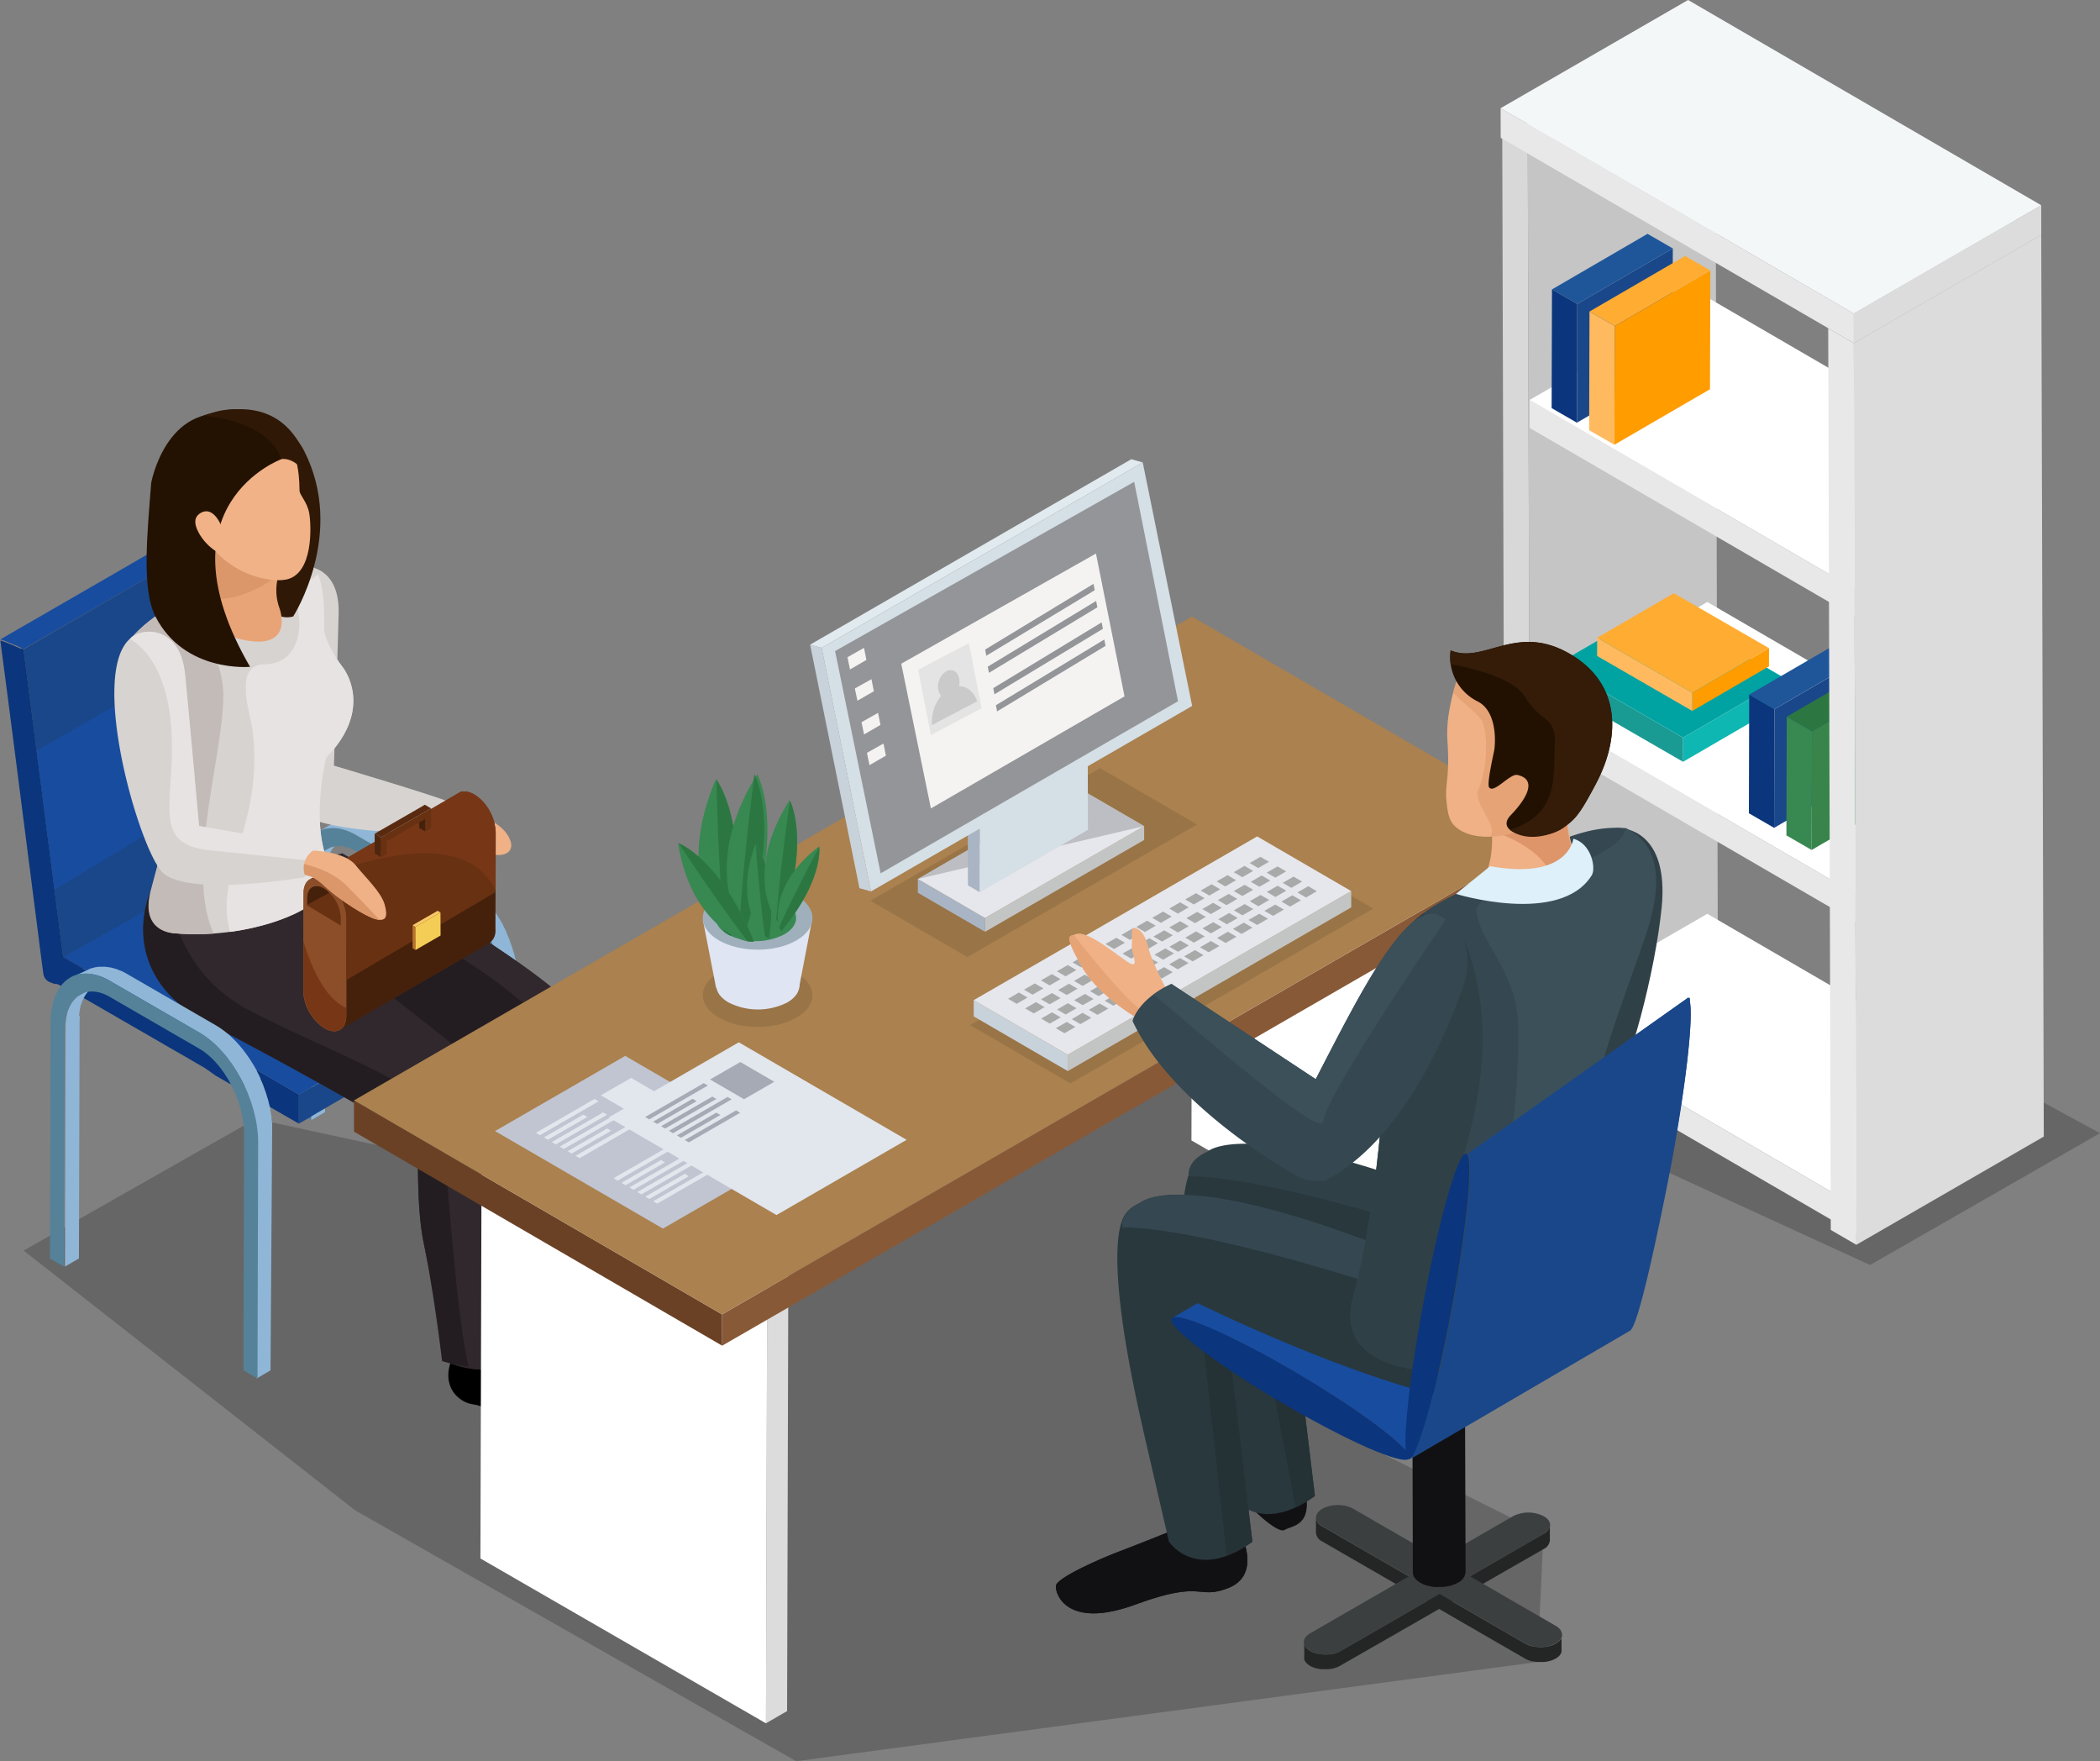 <svg xmlns="http://www.w3.org/2000/svg" xmlns:xlink="http://www.w3.org/1999/xlink" id="Layer_1" data-name="Layer 1" viewBox="0 0 485.24 406.87"><rect x="0" y="0" width="485.24" height="406.87" fill="#808080" stroke="none"/><defs><style>.cls-1{fill:none;}.cls-2{isolation:isolate;}.cls-3{fill:#d8d8d8;}.cls-4{fill:#dbdbdb;}.cls-5{fill:#c5c5c5;}.cls-6{fill:#e8e8e8;}.cls-7{fill:#898989;}.cls-8{fill:#fff;}.cls-9{fill:#0fb7b3;}.cls-10{fill:#199b94;}.cls-11{fill:#01a3a2;}.cls-12{fill:#ff9c00;}.cls-13{fill:#ffba5f;}.cls-14{fill:#ffac33;}.cls-15{opacity:0.2;}.cls-16{fill:#242626;}.cls-17{fill:#3b3f3f;}.cls-18{fill:#111114;}.cls-19{fill:#29383d;}.cls-20{fill:#243135;}.cls-21{fill:#8fb6d7;}.cls-22{fill:#558299;}.cls-23{clip-path:url(#clip-path);}.cls-24{fill:#123468;}.cls-25{fill:#113365;}.cls-26{fill:#113163;}.cls-27{fill:#103060;}.cls-28{fill:#102f5e;}.cls-29{fill:#0f2e5b;}.cls-30{fill:#0f2c58;}.cls-31{fill:#0f2b56;}.cls-32{fill:#0e2a53;}.cls-33{fill:#0e2851;}.cls-34{fill:#0d274e;}.cls-35{fill:#3f3f3f;}.cls-36{fill:#184c9f;}.cls-37{fill:#0b357c;}.cls-38{fill:#1a4789;}.cls-39{fill:#231d21;}.cls-40{fill:#31282e;}.cls-41{fill:#efb185;}.cls-42{fill:#d7d3d0;}.cls-43{fill:#c3bbb7;}.cls-44{fill:#e7e3e2;}.cls-45{fill:#301806;}.cls-46{fill:#e8a476;}.cls-47{fill:#db9669;}.cls-48{fill:#f1b287;}.cls-49{fill:#231202;}.cls-50{fill:#45210c;}.cls-51{fill:#8b4e29;}.cls-52{fill:#673112;}.cls-53{fill:#bb732c;}.cls-54{fill:#fbc868;}.cls-55{fill:#f4cd57;}.cls-56{fill:#773717;}.cls-57{fill:#4f260e;}.cls-58{fill:#592a10;}.cls-59{fill:#dfe5f3;}.cls-60{fill:#aeb6bc;}.cls-61{fill:#dcdcdc;}.cls-62{fill:#6b4125;}.cls-63{fill:#885937;}.cls-64{fill:#aa814f;}.cls-65{fill:#c0c5d1;}.cls-66{opacity:0.1;}.cls-67{fill:#a9b5c4;}.cls-68{fill:#c3c5c5;}.cls-69{fill:#e6e7ec;}.cls-70{opacity:0.5;}.cls-71{fill:#939599;}.cls-72{fill:#d5dfe6;}.cls-73{fill:#c8d2db;}.cls-74{fill:#e1eaef;}.cls-75{fill:#f5f3f2;}.cls-76{fill:#e4e4e4;}.cls-77{fill:#cacaca;}.cls-78{fill:#a8aaaa;}.cls-79{fill:#9fb0bc;}.cls-80{fill:#388852;}.cls-81{fill:#2c7741;}.cls-82{fill:#e2e6ed;}.cls-83{fill:#a5aab4;}.cls-84{fill:#354751;}.cls-85{fill:#304047;}.cls-86{fill:#3b5059;}.cls-87{fill:#dd9569;}.cls-88{fill:#e6a376;}.cls-89{fill:#221101;}.cls-90{fill:#341c09;}.cls-91{fill:#def0f9;}.cls-92{fill:#1f5699;}.cls-93{fill:#39844b;}.cls-94{fill:#bdbdbd;}.cls-95{fill:#f4f7f8;}</style><clipPath id="clip-path" transform="translate(-7.12 -58.13)"><path class="cls-1" d="M63.16,179.54q2,15.41,4,30.81,1,7.74,2,15.49,2,15.39,4,30.81a1,1,0,0,0-.31-.21L63,180.52A1.86,1.86,0,0,0,63.16,179.54Z"></path></clipPath></defs><title>Recruitment - zetra</title><g class="cls-2"><polygon class="cls-3" points="353.61 243.7 347.71 240.27 347.12 31.97 353.02 35.4 353.61 243.7"></polygon><polygon class="cls-4" points="353.02 35.4 347.12 31.97 390.44 6.96 396.34 10.39 353.02 35.4"></polygon><polygon class="cls-5" points="396.34 10.39 396.93 218.7 353.61 243.7 353.02 35.4 396.34 10.39"></polygon></g><g class="cls-2"><polygon class="cls-6" points="353.44 162.77 353.46 169.25 430.81 214.19 430.79 207.72 353.44 162.77"></polygon><polygon class="cls-7" points="430.79 207.72 430.81 214.19 471.87 190.49 471.85 184.02 430.79 207.72"></polygon><polygon class="cls-8" points="353.44 162.77 430.79 207.72 471.85 184.02 394.5 139.07 353.44 162.77"></polygon></g><g class="cls-2"><polygon class="cls-9" points="412.47 156.71 412.46 162.3 388.9 175.99 388.91 170.41 412.47 156.71"></polygon><polygon class="cls-10" points="388.91 170.41 388.9 175.99 359.65 159.1 359.67 153.51 388.91 170.41"></polygon><polygon class="cls-11" points="412.47 156.71 388.91 170.41 359.67 153.51 383.23 139.82 412.47 156.71"></polygon></g><g class="cls-2"><polygon class="cls-12" points="408.76 149.74 408.75 153.94 391.03 164.24 391.04 160.03 408.76 149.74"></polygon><polygon class="cls-13" points="391.04 160.03 391.03 164.24 369.04 151.54 369.05 147.33 391.04 160.03"></polygon><polygon class="cls-14" points="408.76 149.74 391.04 160.03 369.05 147.33 386.76 137.04 408.76 149.74"></polygon></g><g class="cls-15"><polygon points="342.59 251.17 402.12 216.59 485.24 261.79 432.11 292.24 342.59 251.17"></polygon></g><g class="cls-2"><polygon class="cls-6" points="353.44 92.4 353.46 98.87 430.81 143.82 430.79 137.35 353.44 92.4"></polygon><polygon class="cls-7" points="430.79 137.35 430.81 143.82 471.87 120.12 471.85 113.65 430.79 137.35"></polygon><polygon class="cls-8" points="353.44 92.4 430.79 137.35 471.85 113.65 394.5 68.7 353.44 92.4"></polygon></g><g class="cls-2"><polygon class="cls-6" points="353.44 234.82 353.46 241.29 430.81 286.24 430.79 279.77 353.44 234.82"></polygon><polygon class="cls-7" points="430.79 279.77 430.81 286.24 471.87 262.54 471.85 256.06 430.79 279.77"></polygon><polygon class="cls-8" points="353.44 234.82 430.79 279.77 471.85 256.06 394.5 211.11 353.44 234.82"></polygon></g><g class="cls-15"><polygon points="355.25 383.96 356.65 354.35 308.45 330.35 380.04 292.24 285.51 231.45 189.72 286.75 59.08 258.48 5.46 288.91 82.05 348.91 82.05 348.91 183.97 406.87 183.97 406.87 355.25 383.96 355.25 383.96"></polygon></g><path class="cls-16" d="M365.24,410.42a2.5,2.5,0,0,1-1.47,2.06L316.9,439.54a6.06,6.06,0,0,1-1.64.62l0,0a8.37,8.37,0,0,1-1.81.2h-.09a7.58,7.58,0,0,1-1.73-.2l-.19,0a6.92,6.92,0,0,1-1.56-.6,4.69,4.69,0,0,1-.54-.39.31.31,0,0,1-.09-.07,2.39,2.39,0,0,1-.43-.48l0,0a3.69,3.69,0,0,1-.24-.49.19.19,0,0,1,0-.08,1.7,1.7,0,0,1-.09-.5V441a1,1,0,0,0,0,.29c0,.06,0,.12,0,.18l0,.05v.05c.05.09.09.19.15.28a.83.83,0,0,0,.08.12l.06.11a.24.24,0,0,1,.06.08,2.33,2.33,0,0,0,.31.32l0,0c.1.09.23.17.35.26l.25.2s0,0,0,0a6.13,6.13,0,0,0,1.11.49l.46.11.18.05a2.05,2.05,0,0,0,.31.07l.63.09.54,0h.52a3.93,3.93,0,0,0,.49,0l.48-.05.5-.08.51-.13a5.64,5.64,0,0,0,.62-.21,4.79,4.79,0,0,0,.72-.35L363.78,416a2.48,2.48,0,0,0,1.47-2.05Z" transform="translate(-7.12 -58.13)"></path><path class="cls-16" d="M368,436.27l0,.09a2.58,2.58,0,0,1-.22.44l-.06.09a2.7,2.7,0,0,1-.4.44,3.75,3.75,0,0,1-.36.27c-.1.06-.18.14-.3.21a5.85,5.85,0,0,1-1.52.58l-.25.06a7.65,7.65,0,0,1-1.68.2H363a8.38,8.38,0,0,1-1.75-.2l-.12,0a6.11,6.11,0,0,1-1.6-.61l-46.86-27.07a2.46,2.46,0,0,1-1.48-2.06v3.48a2.52,2.52,0,0,0,1.47,2.06l46.87,27.06a4,4,0,0,0,.73.34,4,4,0,0,0,.61.21l.3.08h.05l.16,0,.5.08.49.06.49,0h.51a5.48,5.48,0,0,0,.55,0l.62-.08c.1,0,.19-.06.28-.07l.23-.06c.15,0,.31-.06.45-.11a5.91,5.91,0,0,0,1.09-.48l.06,0,.25-.19a3.35,3.35,0,0,0,.34-.26s0,0,0,0a2.38,2.38,0,0,0,.31-.33.47.47,0,0,0,.06-.09.14.14,0,0,0,.05-.08,1.13,1.13,0,0,0,.1-.13,2.55,2.55,0,0,0,.13-.29.05.05,0,0,1,0,0,.13.13,0,0,1,0-.06c0-.06,0-.12.05-.18a1.43,1.43,0,0,0,0-.29v-3.52A1.74,1.74,0,0,1,368,436.27Z" transform="translate(-7.12 -58.13)"></path><path class="cls-17" d="M366.58,433.72c2,1.13,1.94,3,0,4.09a7.82,7.82,0,0,1-7,0l-46.86-27.07c-2-1.13-2-2.95,0-4.08a7.81,7.81,0,0,1,7.06,0Z" transform="translate(-7.12 -58.13)"></path><path class="cls-18" d="M286.27,388.81s-6,2-3.88,5.26,10.08,7.44,11.39,9.5,8.45,9.07,10.18,8,6.74-.78,4.62-9.78S294.38,387,286.27,388.81Z" transform="translate(-7.12 -58.13)"></path><path class="cls-19" d="M284.18,325.9s-9.59,3.94,1.62,52.34l5.88,25.47s6.21,9.45,19.28,0l-6.45-53.17Z" transform="translate(-7.12 -58.13)"></path><path class="cls-18" d="M294.29,413.64s3.94,8.49-3.34,11.35-5.53-2.06-21.39,3.79-18.64-2.36-18.46-4.28,10.68-6.44,14.14-7.76,10-3.73,10-3.73L294.6,411Z" transform="translate(-7.12 -58.13)"></path><path class="cls-18" d="M294.29,413.64s3.94,8.49-3.34,11.35-5.53-2.06-21.39,3.79-18.64-2.36-18.46-4.28,10.68-6.44,14.14-7.76S278,411.68,278,411.68L294.6,411Z" transform="translate(-7.12 -58.13)"></path><path class="cls-19" d="M267.52,338.39s-7,3.33,3.82,50.42c5.87,25.48,5.89,25.48,5.89,25.48s6.21,9.44,19.28,0l-6.45-53.17Z" transform="translate(-7.12 -58.13)"></path><path class="cls-20" d="M291.15,370.07,285,366.91l5.58,50.62a24.3,24.3,0,0,0,5.93-3.22Z" transform="translate(-7.12 -58.13)"></path><path class="cls-20" d="M308.12,380.37l-8-7.61,6.38,33.6a26.26,26.26,0,0,0,4.45-2.62Z" transform="translate(-7.12 -58.13)"></path><path class="cls-21" d="M82.42,259.19c0-.43.1-.83.17-1.22,0-.07,0-.12,0-.19a9.64,9.64,0,0,1,.27-1.09.88.88,0,0,1,0-.15c.09-.3.2-.58.31-.85,0-.09.07-.17.11-.25a5.45,5.45,0,0,1,.35-.68c0-.08.09-.18.14-.26l.12-.16a6.76,6.76,0,0,1,.72-.9l.25-.25a5.26,5.26,0,0,1,1-.75l-3.21,1.87a5.86,5.86,0,0,0-1,.75l-.23.24a6.61,6.61,0,0,0-.73.91s-.06.06-.09.11,0,0,0,.05-.1.18-.16.27-.19.34-.28.52l-.06.15a1.89,1.89,0,0,0-.11.25l-.15.36c-.06.17-.12.34-.17.52l0,.1,0,.09c-.06.22-.11.44-.17.67s0,.26-.08.39,0,.08,0,.12l0,.15c0,.22-.07.44-.1.66s0,.32,0,.47a.2.2,0,0,1,0,.07.41.41,0,0,1,0,.11c0,.21,0,.43,0,.65s0,.44,0,.67v0L79,316.92l3.22-1.86.15-54.3c0-.5,0-1,.07-1.45C82.41,259.27,82.42,259.23,82.42,259.19Z" transform="translate(-7.12 -58.13)"></path><path class="cls-21" d="M126.87,285.7c0-.27,0-.54-.05-.82,0-.07,0-.14,0-.2v-.08c0-.18,0-.36,0-.54s-.05-.55-.09-.82,0-.24,0-.35l0-.18c0-.11,0-.21,0-.31l-.15-.85c0-.18-.07-.35-.11-.54a.59.59,0,0,1,0-.14c0-.05,0-.12,0-.18-.07-.29-.13-.58-.2-.87s-.13-.49-.2-.74v0s0-.05,0-.09c-.08-.28-.16-.56-.26-.85s-.17-.55-.26-.83c0,0,0,0,0-.06v0c-.08-.23-.17-.48-.24-.71l-.3-.78c0-.08-.07-.17-.11-.26a.38.38,0,0,0,0-.12c0-.12-.09-.24-.14-.36s-.21-.49-.31-.74-.18-.39-.27-.59l0-.07a.25.25,0,0,0,0-.07c-.12-.26-.25-.52-.38-.79s-.27-.53-.42-.81l0,0a.2.2,0,0,1,0-.08c-.21-.38-.42-.76-.64-1.14l-.15-.23c-.2-.34-.41-.68-.62-1-.12-.17-.23-.36-.35-.54l-.12-.17c-.09-.14-.19-.28-.29-.41s-.27-.4-.41-.59l-.43-.56-.1-.14s0,0,0,0c-.17-.21-.35-.42-.51-.63l-.5-.59a.27.27,0,0,1-.07-.08l-.1-.09-.33-.38-.51-.54c-.09-.09-.19-.17-.27-.26l-.13-.12-.13-.14-.55-.5c-.18-.17-.35-.33-.54-.48h0l0,0-.5-.42-.53-.4a1.43,1.43,0,0,0-.22-.15l-.13-.1-.18-.13-.51-.33c-.17-.11-.34-.22-.51-.31l-.11-.08L92.71,249.25l-.38-.22-.49-.26-.38-.17-.06,0-.05,0-.5-.21a4.09,4.09,0,0,0-.49-.18l-.15-.06-.1,0-.24-.08-.5-.14-.37-.08h-.09l-.06,0-.53-.09-.52-.05H86.5c-.27,0-.52.06-.77.11l-.07,0c-.14,0-.27.08-.4.12l-.47.12-.09,0a6.39,6.39,0,0,0-1.06.5l-3.22,1.86a6.9,6.9,0,0,1,1.07-.49,5.54,5.54,0,0,1,.58-.17l.37-.11a7.48,7.48,0,0,1,1-.13h.13a8.85,8.85,0,0,1,1,0h0a6.3,6.3,0,0,1,1.12.16h.08q.54.12,1.11.3l.1,0a11.9,11.9,0,0,1,1.2.47l0,0a14,14,0,0,1,1.27.66l20.67,11.93c.44.26.89.54,1.32.85l.12.08c.43.31.85.64,1.28,1,0,0,0,0,0,0,.41.35.83.73,1.23,1.13a.74.74,0,0,1,.13.12c.38.38.75.77,1.12,1.18l.08.09c.39.44.77.89,1.14,1.36a.25.25,0,0,1,0,.07c.31.39.6.79.88,1.2l.3.41.43.67c.23.36.46.72.68,1.09s.49.84.73,1.27l.08.15c.3.55.58,1.12.85,1.69a.19.19,0,0,0,0,.08c.25.54.48,1.08.71,1.63,0,.08.06.15.08.22q.34.84.63,1.68a.24.24,0,0,0,0,.08c.2.58.38,1.18.54,1.77,0,.06,0,.11,0,.17.16.57.29,1.13.42,1.69l0,.17c.12.55.21,1.1.29,1.65l0,.22c.08.55.14,1.09.18,1.63,0,.07,0,.13,0,.18,0,.59.07,1.18.07,1.76l-.16,54.29,3.22-1.87.15-54.29Z" transform="translate(-7.12 -58.13)"></path><path class="cls-22" d="M110.16,263.05c7.46,4.31,13.52,15.65,13.5,25.29l-.16,54.29-3.23-1.87.15-54.29c0-7.58-4.59-16.42-10.27-19.71L89.48,254.83c-5.68-3.28-10.33.22-10.35,7.8L79,316.92l-3.24-1.86.16-54.3c0-9.63,6.13-14,13.6-9.64Z" transform="translate(-7.12 -58.13)"></path><g class="cls-2"><g class="cls-23"><g class="cls-2"><path class="cls-24" d="M72.77,256.44,63,180.52h0l9.76,75.92Z" transform="translate(-7.12 -58.13)"></path><path class="cls-25" d="M72.77,256.44,63,180.52a1.22,1.22,0,0,1,.07-.17l9.79,76.14-.1-.05Z" transform="translate(-7.12 -58.13)"></path><path class="cls-26" d="M72.87,256.49l-9.79-76.14a.38.38,0,0,1,0-.1l9.8,76.27,0,0Z" transform="translate(-7.12 -58.13)"></path><path class="cls-27" d="M72.91,256.52l-9.8-76.27s0-.06,0-.09L73,256.54l0,0Z" transform="translate(-7.12 -58.13)"></path><path class="cls-28" d="M73,256.54l-9.83-76.38a.28.28,0,0,0,0-.09L73,256.56l0,0Z" transform="translate(-7.12 -58.13)"></path><path class="cls-29" d="M73,256.56l-9.84-76.49a.31.31,0,0,0,0-.08L73,256.58l0,0Z" transform="translate(-7.12 -58.13)"></path><path class="cls-30" d="M73,256.58,63.16,180s0-.06,0-.1L73,256.6l0,0Z" transform="translate(-7.12 -58.13)"></path><path class="cls-31" d="M73,256.6l-9.86-76.71v-.09l9.88,76.81Z" transform="translate(-7.12 -58.13)"></path><path class="cls-32" d="M73.05,256.61,63.17,179.8v-.1l9.89,76.93v0Z" transform="translate(-7.12 -58.13)"></path><path class="cls-33" d="M73.06,256.63,63.17,179.7a.37.37,0,0,0,0-.11l9.91,77Z" transform="translate(-7.12 -58.13)"></path><path class="cls-34" d="M73.07,256.64l-9.91-77v-.05l.49,3.83.5,3.83.49,3.85.49,3.85.5,3.85.5,3.87,1,7.73.5,3.87.49,3.87,1,7.75.5,3.87.49,3.86.51,3.87.49,3.85.49,3.85.5,3.84.49,3.84.5,3.83Z" transform="translate(-7.12 -58.13)"></path></g></g></g><path class="cls-35" d="M63,179c3.2,24.87,7.27,50.86,10.47,75.74C57,264.28,38.8,274.57,22.34,284.07l-9.77-75.91Z" transform="translate(-7.12 -58.13)"></path><path class="cls-36" d="M63.17,178.22v0a806353681754.86,806353681754.86,0,0,1,0-.18.22.22,0,0,1,0-.08s0-.05,0-.08,0-.06,0-.09l0-.09a.76.76,0,0,1,0-.11l-.06-.12v0h0a.93.93,0,0,0-.05-.1.57.57,0,0,0-.08-.13,1.47,1.47,0,0,0-.1-.13h0a.63.63,0,0,0-.11-.13.71.71,0,0,0-.12-.13l-.05-.05,0,0,0-.05-.15-.12-.14-.09,0,0h0l-.18-.11-.2-.09h0L61,176l-.18-.06-.22-.07-.22,0h0l-.2,0h-.44l-.22,0-.21,0-.12,0h0l-.06,0-.23.08-.23.12L56.1,177.6l-2.56,1.48L51,180.53l-7.59,4.38-.2.12-.37.21-7,4.07-.34.19-.27.16-9.34,5.39-.75.43-2.21,1.28-8.09,4.67h0l-2.57,1.48-.82.47-4.3,2.49s0,0,.12,0h0a12,12,0,0,1,1.24.44l.57.23,1.37.58.11.05.07,0c.62.27,1.21.55,1.63.77h0l.28.15L63,179a.06.06,0,0,1,0,0l0,0s0,0,0,0l0,0s0,0,0,0a.1.1,0,0,0,0,0,.08.08,0,0,0,0,0,0,0,0,0,0,0,0s0,0,0,0v0a.08.08,0,0,0,0,0v0l0-.05v-.06a.13.13,0,0,0,0-.06v-.2Z" transform="translate(-7.12 -58.13)"></path><path class="cls-37" d="M12.57,208.16l-.12-.07-.14-.08-.1,0-.1-.05-.09,0-.09,0s0,0,0,0l-.1,0-.13-.06-.14-.07-.17-.08-.22-.1-.06,0-.21-.1h0c-.29-.13-.59-.27-.9-.39h0l0,0-.84-.35-.57-.23c-.89-.35-1.4-.51-1.38-.44.29,2.29.69,5.36,1,7.66l1,7.69,1,7.72q1.38,10.8,2.77,21.61l.21,1.61.49,3.87.12.88q1.17,9.19,2.36,18.38v0l0,.09c.33,2.52.64,5,1,7.56a2.42,2.42,0,0,0,1.55,1.85l.58.22a2.51,2.51,0,0,0,.79.18l.06,0h.53l0,0h.12l.21,0h0a.38.38,0,0,0,.1,0l.08,0,.07,0,.19-.08.1,0h.06l.12-.08.1-.08s.06,0,.09-.06h0l.09-.06.07-.08.08-.09.05-.05v0s0,0,0,0a.64.64,0,0,0,.11-.16,1,1,0,0,0,.1-.17Z" transform="translate(-7.12 -58.13)"></path><path class="cls-37" d="M76.19,311.65V311l-55-32.05c-.12,0-.34.8-.47.83s1.11.11,1.09.13h-.08l-.1,0-.1.05-.11,0,0,0h0l-.06,0-.1.07a.5.5,0,0,0-.12.08l-.1.08h0a1.59,1.59,0,0,1-.13.13l-.15.17,0,0s0,0,0,0l-.12.18a.67.67,0,0,1-.09.14c0,.05-.05.09-.07.13l0,.07-.06.14-.12.33s0,.05,0,.08a.28.28,0,0,1,0,.09,3.88,3.88,0,0,0-.11.85v.71c0,1.17-2.17,1-1.4,1.43,1,.57,4.71,2.35,5.7,2.92l2.45,1.41,2.73,1.58,2.74,1.58,1.39.8q2.11,1.23,4.24,2.45l2.63,1.51,2.76,1.6,2.75,1.6,2.76,1.58,2.76,1.6,2.77,1.6L57,306.65l2.75,1.58,2.52,1.47.41.23,2.57,1.48L68,313l2.73,1.57,2.73,1.58,2.72,1.56s0-.68,0-1.85v-4.2Z" transform="translate(-7.12 -58.13)"></path><path class="cls-36" d="M126.75,281.59,76.19,311C58.57,300.8,39.33,289.4,21.71,279.23,38.19,269.66,56.3,260,72.79,250.44Z" transform="translate(-7.12 -58.13)"></path><path class="cls-38" d="M129,284.22c0-.09,0-.18,0-.26a.14.14,0,0,1,0-.06v0a.5.5,0,0,1,0-.13,1.74,1.74,0,0,1,0-.22c0-.05,0-.09,0-.13s0,0,0-.05,0,0,0,0,0-.13-.08-.2,0-.11-.08-.17,0,0,0-.05h0l0-.1a1,1,0,0,0-.09-.15l-.09-.13,0,0h0l-.05-.06s-.06-.06-.08-.1l-.08-.08-.07-.07-.07-.06-.07-.06-.08-.05-.07-.05-.11-.07-.1-.05a.59.59,0,0,0-.14-.06l-.06,0-.06,0h-.05l0,0h-.44L76.19,311h0v.64h0v5.88a.25.25,0,0,0,0,.08v.11l2.55-1.47,1.66-1,8.49-4.94.11-.06,2.58-1.51,2.58-1.49,1.53-.9,3.09-1.79.56-.32.23-.13,7.54-4.39,5.17-3,10.29-6,5.1-3a2.28,2.28,0,0,0,.52-.42h0l0,0a1.39,1.39,0,0,0,.15-.19l.15-.22s.05-.1.09-.16,0,0,0,0v0l.11-.24c0-.07.06-.15.08-.24a1.05,1.05,0,0,0,.05-.19s0,0,0-.05h0c0-.08,0-.17.05-.26a2.06,2.06,0,0,0,0-.26,2.28,2.28,0,0,0,0-.26v-.74A.93.93,0,0,0,129,284.22Z" transform="translate(-7.12 -58.13)"></path><polygon class="cls-38" points="55.92 120.83 5.46 150.03 14.59 221.09 65.67 192.3 55.92 120.83"></polygon><polygon class="cls-36" points="59.01 144.48 8.46 173.42 12.59 205.52 63.44 175 59.01 144.48"></polygon><path d="M142.81,350.37s.56,7.24,3.67,11.17,17.55,13,16.45,17-11.53,4.17-18-2.52-8.2-7.73-11-8.37-6.7-4.21-3.73-10.27C130.21,357.4,139.14,355,142.81,350.37Z" transform="translate(-7.12 -58.13)"></path><path d="M124.27,363.76s1.07,7.56,4.59,11.47,19.26,12.49,18.37,16.72-11.8,5.15-19-1.44-9.11-7.54-12.06-8-7.32-4-4.61-10.51C111.53,372,120.74,368.86,124.27,363.76Z" transform="translate(-7.12 -58.13)"></path><path class="cls-39" d="M86.15,255.3s52.19,29.25,55.35,38.47C146,307,145.2,316,143,348.79l.14,7.72s-6.7,5.45-14,1.75c-2.26-1.15.06-22.74-3.57-34.76,0,0-1.13-14.26,0-18,0,0-42.12-14.63-52-23.64S86.15,255.3,86.15,255.3Z" transform="translate(-7.12 -58.13)"></path><path class="cls-40" d="M41.74,264.51s-8.3,18.78,13.79,30.19C79,306.8,103.8,321.45,103.8,321.45s-.63,14.8,1.21,23.78c2.49,12.11,6.15,27.89,6.15,27.89s10.06,4.07,15.73-1.47c0,0,.53-58.13-6.3-64.69s-41-32.53-41-32.53l6.56-19.13Z" transform="translate(-7.12 -58.13)"></path><path class="cls-39" d="M55.53,294.7C79,306.8,103.8,321.45,103.8,321.45s-.63,14.8,1.21,23.78c2.49,12.11,4.26,27.33,4.26,27.33a30.47,30.47,0,0,0,6.12,1.27c-3.48-15.61-5-50.36-6.61-56.75-2-7.92-26.73-16.4-44.31-25.7s-18.38-27.76-18.38-27.77l-4.35.9S33.44,283.29,55.53,294.7Z" transform="translate(-7.12 -58.13)"></path><path class="cls-40" d="M144.78,347.72c2.2-32.8,1.25-40.72-3.28-54-3.16-9.22-55.35-38.47-55.35-38.47a69.55,69.55,0,0,0-6.1,5.53c14.09,6.93,47.83,24.46,54.13,36.3,7.22,13.56,1.81,51.36,2.55,62.21a34.41,34.41,0,0,0,7.59-1.92Z" transform="translate(-7.12 -58.13)"></path><path class="cls-41" d="M107.69,244.21s7.14-1.19,10.22,1.37,5.5,3.41,6.85,6.08-.25,4.07-2.63,4a23.61,23.61,0,0,1-9.87-3.64c-3.61-2.22-4.16-1.68-5.33-1.9S104.26,246.42,107.69,244.21Z" transform="translate(-7.12 -58.13)"></path><path class="cls-42" d="M76.51,189c3.48-.4,9.08,1.58,8.86,10.83S84.28,235,84.28,235s23.93,7.12,26.55,8.38c0,0-4.88,2.15-3.66,7.18,0,0-27.66.54-32.63-6.11S62.28,190.61,76.51,189Z" transform="translate(-7.12 -58.13)"></path><path class="cls-42" d="M36,207.44s8.29-14.35,41.25-19.05c0,0,5.26-2.19,4.76,14.86-.07,2.46,2.48,6.67,4.2,8.89s6.31,10.77-3.72,21c0,0-3.88,15.19.75,25,4.15,8.78-17.53,17.36-36,15.57C45,273.49,40,272,42,264.09s6.67-21.77,3-36.36S33.55,214.86,36,207.44Z" transform="translate(-7.12 -58.13)"></path><path class="cls-43" d="M36,207.44c-2.47,7.42,5.19,5.69,8.9,20.29s-1,28.44-3,36.36,3,9.4,5.31,9.63a55.26,55.26,0,0,0,9.28.08c-6.47-14.16,1.81-39.88,2.23-54.06.43-15-13.19-20.9-13.19-20.91C38.38,203.36,36,207.44,36,207.44Z" transform="translate(-7.12 -58.13)"></path><path class="cls-44" d="M83.26,258.15c-4.63-9.83-.75-25-.75-25,10-10.22,5.45-18.76,3.72-21S82,205.71,82,203.25c.2-6.71-.51-10.43-1.42-12.49-1.91,2.23-5.75,1.42-4.46,9.26.76,4.66-.8,11.57-8,11.59S65,223.2,65.41,226.43c2.93,22.38-9,32.84-5.14,47C74.39,271.51,86.45,264.9,83.26,258.15Z" transform="translate(-7.12 -58.13)"></path><path class="cls-45" d="M71.38,161.94s-2.16,17-3.19,33.29c-.15,2.34,2.36,6.44,6.67,5.33,0,0,12.33-19.25,2.48-38.37-3.13-6.07-14.41-14.57-27.26-5.65Z" transform="translate(-7.12 -58.13)"></path><path class="cls-46" d="M74.86,184.27s-5.89,6.89-3.18,14.31c.74,2,2.58,10.42-10.07,6.95,0,0-13.16-6.71-9.18-10.68,2.63-2.64,5.2-6.46,1.38-20.09Z" transform="translate(-7.12 -58.13)"></path><path class="cls-47" d="M52.43,194.85a2.05,2.05,0,0,0-.67,1.32c12.1,2.46,20.44-6,20.44-6L56.55,176.19h0s-.81.54-2,1.42C57.24,188.94,54.87,192.4,52.43,194.85Z" transform="translate(-7.12 -58.13)"></path><path class="cls-48" d="M72.85,160.13s3.4,1.18,3.48,11.3c0,1.11,1.8,2.6,2.26,5.37s1,14.08-5.48,15.24c-4.73.85-16.4-2.16-20.28-13.52S58.69,152.58,72.85,160.13Z" transform="translate(-7.12 -58.13)"></path><path class="cls-49" d="M72.2,164.18s-29,10.58-7.3,48c0,0-15.12,1.45-21.84-11.58-3.23-6.27-1.94-18.9-1-30.94,0,0,3.38-18.52,18.89-15.73C61,153.89,71.25,157.82,72.2,164.18Z" transform="translate(-7.12 -58.13)"></path><path class="cls-45" d="M72.2,164.18s5.07-.94,7.53,8.39c0,0-.79-26.37-25.77-18.42C54,154.15,68.84,154.9,72.2,164.18Z" transform="translate(-7.12 -58.13)"></path><path class="cls-48" d="M58.59,180.47s-1.76-5.6-5-3.9c-1,.54-2.12,1.69-.58,4.58s4.71,5.51,7.25,5.2Z" transform="translate(-7.12 -58.13)"></path><path class="cls-50" d="M87.13,292.86l.06-22.71,34.48-20-.07,22.7a3.48,3.48,0,0,1-1.43,3.18L85.69,296A3.47,3.47,0,0,0,87.13,292.86Z" transform="translate(-7.12 -58.13)"></path><path class="cls-51" d="M82.26,261.61c-2.74-1.58-5-.31-5,2.83l-.07,22.71a10.84,10.84,0,0,0,4.93,8.53c2.74,1.59,5,.31,5-2.82l.06-22.71A10.84,10.84,0,0,0,82.26,261.61Z" transform="translate(-7.12 -58.13)"></path><path class="cls-51" d="M82.26,261.61c-2.74-1.58-5-.31-5,2.83l-.07,22.71a10.84,10.84,0,0,0,4.93,8.53c2.74,1.59,5,.31,5-2.82l.06-22.71A10.84,10.84,0,0,0,82.26,261.61Z" transform="translate(-7.12 -58.13)"></path><path class="cls-52" d="M82,263.4a8.5,8.5,0,0,1,3.85,6.67v1.87l-7.73-4.65v-1.68C78.13,263.16,79.86,262.17,82,263.4Z" transform="translate(-7.12 -58.13)"></path><path class="cls-50" d="M82,263.4a6.54,6.54,0,0,1,1.18,1l-5.06,2.75v-1.5C78.13,263.16,79.86,262.17,82,263.4Z" transform="translate(-7.12 -58.13)"></path><path class="cls-52" d="M113.22,241.23l0,0a1.15,1.15,0,0,1,.25-.12l.25-.09a.58.58,0,0,1,.18,0h0l.07,0a1.39,1.39,0,0,1,.3,0,1.71,1.71,0,0,1,.32,0h.18l.19,0a2.51,2.51,0,0,1,.44.1l.18.06.19.07.21.07a5.57,5.57,0,0,1,.7.34,8.16,8.16,0,0,1,1.64,1.29,2.72,2.72,0,0,1,.24.24l.07.07.24.26a6.12,6.12,0,0,1,.4.49l.33.44c.09.14.18.29.29.43s.16.28.25.42.15.27.23.41l.21.42c.08.15.14.29.2.43l.18.44.17.48c0,.08,0,.17.07.26s0,0,0,0l.06.18.15.57c0,.23.07.46.11.69a6.48,6.48,0,0,1,.06,1v14.08L87.15,284.55l0-14.4a8.16,8.16,0,0,0-.39-2.43v0a11.35,11.35,0,0,0-1-2.38l0,0a11.62,11.62,0,0,0-1.51-2.06l-.09-.1a8.31,8.31,0,0,0-1.88-1.52,8,8,0,0,0-.91-.42l-.19-.06a4.05,4.05,0,0,0-.79-.18h-.09a3.43,3.43,0,0,0-.79.05h0a2.23,2.23,0,0,0-.72.27Z" transform="translate(-7.12 -58.13)"></path><g class="cls-2"><polygon class="cls-53" points="95.99 214.12 95.33 213.74 95.35 219.08 96.01 219.47 95.99 214.12"></polygon><polygon class="cls-54" points="101.78 210.79 101.12 210.41 95.33 213.74 95.99 214.12 101.78 210.79"></polygon><polygon class="cls-55" points="95.99 214.12 96.01 219.47 101.8 216.12 101.78 210.79 95.99 214.12"></polygon></g><path class="cls-56" d="M113.25,241.21a1.15,1.15,0,0,1,.25-.12l.25-.09a.58.58,0,0,1,.18,0h0l.07,0a1.39,1.39,0,0,1,.3,0,1.71,1.71,0,0,1,.32,0h.18l.19,0a2.51,2.51,0,0,1,.44.1l.18.06.19.07.21.07a5.57,5.57,0,0,1,.7.34,8.16,8.16,0,0,1,1.64,1.29,2.72,2.72,0,0,1,.24.24l.07.07.24.26a6.12,6.12,0,0,1,.4.49l.33.44c.09.14.18.29.29.43s.16.28.25.42.15.27.23.41l.21.42c.08.15.14.29.2.43l.18.44.17.48c0,.08,0,.17.07.26s0,0,0,0l.06.18.15.57c0,.23.07.46.11.69a6.48,6.48,0,0,1,.06,1v13.62c-8-16.4-36.11-4.36-41.81-2.79a2.2,2.2,0,0,0-.37.05h0a2.23,2.23,0,0,0-.72.27l34.48-20Z" transform="translate(-7.12 -58.13)"></path><polygon class="cls-50" points="98.27 189.19 96.84 188.36 96.84 191.26 98.28 192.09 98.27 189.19"></polygon><polygon class="cls-57" points="88.01 193.44 88.01 195.12 88.02 198.02 86.59 197.18 86.58 194.28 86.57 192.61 88.01 193.44"></polygon><polygon class="cls-58" points="87.89 191.84 96.84 186.69 98.16 185.91 99.6 186.75 98.27 187.52 89.33 192.67 88.01 193.44 86.57 192.61 87.89 191.84"></polygon><polygon class="cls-52" points="88.01 193.44 88.01 195.12 88.02 198.02 89.35 197.25 89.33 194.35 98.27 189.19 98.28 192.09 99.61 191.32 99.6 188.43 99.6 186.75 98.27 187.52 89.33 192.67 88.01 193.44"></polygon><path class="cls-56" d="M82.16,295.68a10.84,10.84,0,0,1-4.93-8.53l0-11.59c1.59,5.3,4.72,13.1,9.87,15.42v1.88C87.12,296,84.9,297.27,82.16,295.68Z" transform="translate(-7.12 -58.13)"></path><path class="cls-41" d="M79.46,254.62s7.24.21,9.77,3.32,6,6.33,6.79,9.21.23,3.91-2.07,3.33-8.4-4.49-11.5-7.36-3.76-2.47-4.88-2.9S75.67,256.12,79.46,254.62Z" transform="translate(-7.12 -58.13)"></path><path class="cls-21" d="M25.38,292.81a11.94,11.94,0,0,1,.17-1.22,1,1,0,0,1,0-.17,11.09,11.09,0,0,1,.26-1.1l.06-.16c.09-.3.2-.58.31-.85,0-.09.07-.18.11-.26.11-.23.23-.46.35-.67l.15-.26a1.88,1.88,0,0,1,.12-.18,7.16,7.16,0,0,1,.72-.89,3,3,0,0,1,.25-.25,5.48,5.48,0,0,1,1-.76l-3.23,1.88a5.55,5.55,0,0,0-1,.76,2.61,2.61,0,0,0-.23.24,5.49,5.49,0,0,0-.73.91.48.48,0,0,0-.09.11s0,0,0,.05-.1.19-.15.27-.2.34-.29.53l-.06.14a2.72,2.72,0,0,0-.11.25l-.15.37a4.36,4.36,0,0,0-.17.51s0,.08,0,.11l0,.09c-.06.22-.12.44-.17.67s-.05.26-.08.39l0,.13,0,.15q0,.31-.09.66a3.56,3.56,0,0,0-.05.47s0,0,0,.07,0,.07,0,.11c0,.22,0,.43,0,.66s0,.43,0,.66v0l-.15,54.5,3.23-1.87.15-54.5a13.74,13.74,0,0,1,.07-1.46S25.38,292.86,25.38,292.81Z" transform="translate(-7.12 -58.13)"></path><path class="cls-21" d="M70,319.43c0-.27,0-.54,0-.82,0-.07,0-.13,0-.21v-.08c0-.18,0-.35,0-.53s-.06-.56-.1-.84a3.26,3.26,0,0,0-.05-.33c0-.07,0-.14,0-.19s0-.21,0-.32q-.06-.42-.15-.84a4.86,4.86,0,0,0-.11-.55.78.78,0,0,0,0-.14c0-.06,0-.12,0-.18-.06-.29-.13-.58-.2-.87s-.13-.5-.19-.74l0,0s0-.05,0-.09l-.24-.85c-.1-.28-.18-.56-.27-.83a.36.36,0,0,1,0-.07s0,0,0,0l-.25-.72c-.09-.26-.19-.51-.29-.78,0-.08-.07-.17-.11-.27s0-.07,0-.11l-.15-.36c-.1-.25-.2-.49-.32-.74s-.17-.4-.27-.6l0-.06,0-.07-.38-.8-.42-.81,0,0,0-.08c-.22-.38-.43-.77-.65-1.14l-.15-.24c-.2-.35-.41-.68-.63-1-.11-.17-.22-.36-.34-.54l-.12-.17-.3-.42c-.14-.2-.27-.4-.41-.59l-.43-.56-.1-.14s0,0,0,0c-.16-.22-.34-.43-.51-.63s-.33-.4-.5-.59l-.07-.08-.09-.09-.34-.39-.51-.53a3.5,3.5,0,0,0-.28-.27l-.12-.12-.14-.14-.54-.51c-.18-.16-.36-.32-.55-.47h0l0,0-.51-.41-.53-.41-.22-.15-.13-.1-.18-.13-.51-.33c-.17-.12-.34-.21-.51-.32l-.12-.07-20.74-12-.39-.21a4.74,4.74,0,0,0-.5-.26l-.37-.18-.06,0-.06,0-.48-.21-.49-.19-.16-.05-.1,0-.24-.08-.5-.14-.37-.08-.09,0h-.07l-.53-.09-.51-.05h-.07c-.2,0-.4,0-.6,0h-.65a4.91,4.91,0,0,0-.77.1l-.07,0-.4.11-.47.13-.09,0a6.9,6.9,0,0,0-1.07.49L23.38,284a6.39,6.39,0,0,1,1.06-.49,5.76,5.76,0,0,1,.59-.18l.37-.1a6,6,0,0,1,1-.14h.13a7.08,7.08,0,0,1,1,0h0a7.62,7.62,0,0,1,1.14.16l.06,0a8.23,8.23,0,0,1,1.13.3l.1,0c.4.14.8.29,1.21.48h0a12.83,12.83,0,0,1,1.27.66l20.75,12c.45.26.89.55,1.33.86l.12.09c.43.3.86.63,1.28,1h0c.42.36.83.73,1.24,1.14a.65.65,0,0,1,.12.11c.39.38.77.78,1.13,1.19l.08.09c.39.44.77.9,1.14,1.37l.06.06.87,1.2.3.42c.15.23.3.45.44.68s.46.72.68,1.09.49.84.73,1.28a1,1,0,0,0,.08.14c.3.56.58,1.13.85,1.71l0,.08c.25.53.48,1.08.7,1.63a2,2,0,0,1,.09.22c.23.56.43,1.13.62,1.69l0,.08q.3.87.54,1.77l0,.17c.15.57.29,1.13.41,1.69a1,1,0,0,0,0,.18c.12.56.22,1.11.3,1.66,0,.07,0,.14,0,.22.09.54.14,1.09.19,1.64a1.09,1.09,0,0,0,0,.18c0,.6.06,1.18.06,1.76l-.15,54.5,3.23-1.88L70,320.2C70,319.94,70,319.69,70,319.43Z" transform="translate(-7.12 -58.13)"></path><path class="cls-22" d="M53.22,296.69c7.5,4.33,13.58,15.71,13.55,25.39l-.15,54.5-3.25-1.88.15-54.5c0-7.6-4.61-16.49-10.31-19.78l-20.74-12c-5.71-3.28-10.38.22-10.4,7.83l-.15,54.5-3.25-1.87.15-54.5c0-9.67,6.16-14,13.65-9.68Z" transform="translate(-7.12 -58.13)"></path><g class="cls-2"><polygon class="cls-59" points="341.27 301.54 346.15 298.71 346.48 185.21 341.6 188.06 341.27 301.54"></polygon><polygon class="cls-60" points="341.6 188.06 346.48 185.21 280.51 147.12 275.62 149.96 341.6 188.06"></polygon><polygon class="cls-8" points="275.62 149.96 275.3 263.46 341.27 301.54 341.6 188.06 275.62 149.96"></polygon></g><g class="cls-2"><polygon class="cls-61" points="176.99 398.12 181.87 395.29 182.19 281.79 177.3 284.63 176.99 398.12"></polygon><polygon class="cls-60" points="177.3 284.63 182.19 281.79 116.22 243.7 111.33 246.55 177.3 284.63"></polygon><polygon class="cls-8" points="111.33 246.55 111.01 360.04 176.99 398.12 177.3 284.63 111.33 246.55"></polygon></g><g class="cls-2"><polygon class="cls-62" points="81.78 254.22 81.8 261.44 166.87 310.88 166.84 303.65 81.78 254.22"></polygon><polygon class="cls-63" points="166.84 303.65 166.87 310.88 360.49 199.08 360.48 191.86 166.84 303.65"></polygon><polygon class="cls-64" points="81.78 254.22 166.84 303.65 360.48 191.86 275.41 142.43 81.78 254.22"></polygon></g><polygon class="cls-65" points="114.39 261.3 153.18 283.83 183.25 266.47 144.47 243.93 114.39 261.3"></polygon><g class="cls-66"><path d="M191.1,282.85c5,2.87,5,7.51.06,10.37s-12.94,2.87-17.91,0-5-7.5-.05-10.37S186.15,280,191.1,282.85Z" transform="translate(-7.12 -58.13)"></path></g><g class="cls-66"><polygon points="201.13 208.09 223.53 221.09 276.58 190.47 254.19 177.45 201.13 208.09"></polygon></g><g class="cls-2"><polygon class="cls-67" points="212.08 203.06 212.09 206.25 227.6 215.26 227.59 212.07 212.08 203.06"></polygon><polygon class="cls-68" points="227.59 212.07 227.6 215.26 264.38 194.04 264.37 190.85 227.59 212.07"></polygon><polygon class="cls-69" points="212.08 203.06 227.59 212.07 264.37 190.85 248.85 181.83 212.08 203.06"></polygon><g class="cls-70"><polygon class="cls-71" points="212.08 203.06 264.37 190.85 264.37 190.85 248.85 181.83 212.08 203.06"></polygon></g></g><g class="cls-2"><polygon class="cls-67" points="226.41 206.14 223.66 204.54 223.57 175.85 226.33 177.45 226.41 206.14"></polygon><polygon class="cls-65" points="226.33 177.45 223.57 175.85 248.56 161.43 251.31 163.03 226.33 177.45"></polygon><polygon class="cls-72" points="251.31 163.03 251.39 191.72 226.41 206.14 226.33 177.45 251.31 163.03"></polygon></g><polygon class="cls-73" points="201.26 205.94 198.59 205.19 187.19 148.93 189.85 149.67 201.26 205.94"></polygon><polygon class="cls-74" points="189.85 149.67 187.19 148.93 261.4 106.09 264.05 106.83 189.85 149.67"></polygon><polygon class="cls-72" points="264.05 106.83 275.47 163.09 201.26 205.94 189.85 149.67 264.05 106.83"></polygon><polygon class="cls-71" points="262.07 111.31 272.2 162 203.49 201.75 192.96 150.41 262.07 111.31"></polygon><polygon class="cls-75" points="253.24 127.88 259.84 160.87 215.1 186.76 208.25 153.33 253.24 127.88"></polygon><polygon class="cls-71" points="253.28 138.83 253.57 140.3 228.51 155.44 228.24 154.01 253.28 138.83"></polygon><polygon class="cls-71" points="252.67 134.88 252.96 136.35 227.9 151.49 227.63 150.06 252.67 134.88"></polygon><polygon class="cls-71" points="255.17 147.74 255.45 149.21 230.39 164.35 230.12 162.92 255.17 147.74"></polygon><polygon class="cls-71" points="254.55 143.78 254.85 145.26 229.78 160.4 229.51 158.97 254.55 143.78"></polygon><polygon class="cls-75" points="199.64 149.67 200.2 152.46 196.4 154.66 195.82 151.83 199.64 149.67"></polygon><polygon class="cls-75" points="201.36 156.9 201.92 159.69 198.12 161.88 197.53 159.05 201.36 156.9"></polygon><polygon class="cls-75" points="202.89 164.68 203.45 167.47 199.65 169.67 199.07 166.84 202.89 164.68"></polygon><polygon class="cls-75" points="204.14 171.77 204.7 174.57 200.91 176.76 200.32 173.93 204.14 171.77"></polygon><path class="cls-76" d="M219.27,212.87,231,206.69l2.94,15.08-11.72,6.17Zm3.17,12.81,10.49-5.52c-.72-2.18-2.32-3.48-4.16-3.5a4.28,4.28,0,0,0,0-1.71c-.33-1.69-1.69-2.49-3-1.77a4.21,4.21,0,0,0-1.85,4.35,2.93,2.93,0,0,0,.64,1.35,9.76,9.76,0,0,0-2.12,6.8Z" transform="translate(-7.12 -58.13)"></path><path class="cls-77" d="M225.77,213.18c1.35-.72,2.71.08,3,1.77a4.28,4.28,0,0,1,0,1.71c1.84,0,3.44,1.32,4.16,3.5l-10.49,5.52a9.76,9.76,0,0,1,2.12-6.8,2.93,2.93,0,0,1-.64-1.35A4.21,4.21,0,0,1,225.77,213.18Z" transform="translate(-7.12 -58.13)"></path><g class="cls-66"><polygon points="224.15 236.81 247.35 250.29 317.31 209.9 294.11 196.41 224.15 236.81"></polygon></g><g class="cls-2"><polygon class="cls-73" points="224.99 231.05 225 234.81 246.73 247.44 246.71 243.67 224.99 231.05"></polygon><polygon class="cls-68" points="246.71 243.67 246.73 247.44 312.23 209.62 312.22 205.86 246.71 243.67"></polygon><polygon class="cls-69" points="224.99 231.05 246.71 243.67 312.22 205.86 290.49 193.23 224.99 231.05"></polygon></g><polygon class="cls-78" points="232.92 230.74 234.92 231.9 237.43 230.45 235.43 229.29 232.92 230.74"></polygon><polygon class="cls-78" points="236.6 228.64 238.6 229.79 241.1 228.34 239.1 227.19 236.6 228.64"></polygon><polygon class="cls-78" points="240.54 226.49 242.53 227.65 245.04 226.2 243.05 225.04 240.54 226.49"></polygon><polygon class="cls-78" points="244.22 224.39 246.21 225.55 248.72 224.1 246.73 222.94 244.22 224.39"></polygon><polygon class="cls-78" points="247.82 222.33 249.81 223.48 252.31 222.04 250.32 220.88 247.82 222.33"></polygon><polygon class="cls-78" points="251.49 220.22 253.49 221.38 256 219.93 254 218.78 251.49 220.22"></polygon><polygon class="cls-78" points="255.43 218.09 257.42 219.24 259.94 217.79 257.94 216.64 255.43 218.09"></polygon><polygon class="cls-78" points="259.11 215.98 261.1 217.14 263.61 215.69 261.62 214.53 259.11 215.98"></polygon><polygon class="cls-78" points="262.55 214.14 264.55 215.31 267.05 213.85 265.07 212.7 262.55 214.14"></polygon><polygon class="cls-78" points="266.23 212.04 268.23 213.2 270.73 211.75 268.74 210.59 266.23 212.04"></polygon><polygon class="cls-78" points="270.18 209.9 272.17 211.06 274.68 209.61 272.68 208.45 270.18 209.9"></polygon><polygon class="cls-78" points="273.85 207.79 275.84 208.95 278.35 207.5 276.35 206.34 273.85 207.79"></polygon><polygon class="cls-78" points="277.44 205.74 279.44 206.89 281.94 205.44 279.95 204.28 277.44 205.74"></polygon><polygon class="cls-78" points="281.12 203.63 283.12 204.78 285.62 203.34 283.63 202.18 281.12 203.63"></polygon><polygon class="cls-78" points="285.06 201.49 287.06 202.65 289.56 201.2 287.56 200.04 285.06 201.49"></polygon><polygon class="cls-78" points="288.75 199.38 290.73 200.54 293.23 199.09 291.24 197.94 288.75 199.38"></polygon><polygon class="cls-78" points="236.88 232.96 238.87 234.12 241.38 232.67 239.38 231.51 236.88 232.96"></polygon><polygon class="cls-78" points="240.55 230.86 242.54 232.01 245.06 230.57 243.06 229.41 240.55 230.86"></polygon><polygon class="cls-78" points="244.49 228.72 246.49 229.87 248.99 228.42 247.01 227.26 244.49 228.72"></polygon><polygon class="cls-78" points="248.17 226.61 250.16 227.77 252.68 226.32 250.67 225.16 248.17 226.61"></polygon><polygon class="cls-78" points="251.77 224.55 253.76 225.71 256.27 224.26 254.27 223.1 251.77 224.55"></polygon><polygon class="cls-78" points="255.44 222.44 257.44 223.6 259.94 222.15 257.96 221 255.44 222.44"></polygon><polygon class="cls-78" points="259.38 220.3 261.38 221.46 263.88 220.01 261.89 218.85 259.38 220.3"></polygon><polygon class="cls-78" points="263.06 218.2 265.05 219.36 267.56 217.91 265.57 216.75 263.06 218.2"></polygon><polygon class="cls-78" points="266.51 216.37 268.5 217.52 271.01 216.07 269.02 214.92 266.51 216.37"></polygon><polygon class="cls-78" points="270.18 214.26 272.17 215.42 274.68 213.97 272.69 212.81 270.18 214.26"></polygon><polygon class="cls-78" points="274.12 212.11 276.12 213.27 278.62 211.82 276.63 210.66 274.12 212.11"></polygon><polygon class="cls-78" points="277.8 210.01 279.79 211.17 282.3 209.72 280.31 208.57 277.8 210.01"></polygon><polygon class="cls-78" points="281.39 207.95 283.4 209.11 285.9 207.66 283.91 206.51 281.39 207.95"></polygon><polygon class="cls-78" points="285.07 205.85 287.06 207 289.57 205.56 287.58 204.4 285.07 205.85"></polygon><polygon class="cls-78" points="289.01 203.71 291 204.86 293.52 203.42 291.52 202.26 289.01 203.71"></polygon><polygon class="cls-78" points="292.69 201.6 294.68 202.76 297.19 201.31 295.19 200.16 292.69 201.6"></polygon><polygon class="cls-78" points="240.58 235.32 242.56 236.48 245.08 235.03 243.08 233.87 240.58 235.32"></polygon><polygon class="cls-78" points="244.25 233.21 246.24 234.37 248.75 232.92 246.76 231.76 244.25 233.21"></polygon><polygon class="cls-78" points="248.19 231.07 250.18 232.22 252.69 230.78 250.7 229.62 248.19 231.07"></polygon><polygon class="cls-78" points="251.87 228.97 253.85 230.12 256.37 228.67 254.37 227.52 251.87 228.97"></polygon><polygon class="cls-78" points="255.47 226.9 257.46 228.06 259.97 226.61 257.97 225.45 255.47 226.9"></polygon><polygon class="cls-78" points="259.14 224.8 261.13 225.96 263.64 224.51 261.65 223.35 259.14 224.8"></polygon><polygon class="cls-78" points="263.08 222.66 265.07 223.81 267.58 222.37 265.59 221.21 263.08 222.66"></polygon><polygon class="cls-78" points="266.76 220.55 268.75 221.71 271.26 220.26 269.27 219.1 266.76 220.55"></polygon><polygon class="cls-78" points="270.21 218.72 272.2 219.88 274.7 218.43 272.71 217.27 270.21 218.72"></polygon><polygon class="cls-78" points="273.88 216.62 275.87 217.77 278.38 216.33 276.38 215.17 273.88 216.62"></polygon><polygon class="cls-78" points="277.83 214.47 279.81 215.63 282.32 214.18 280.33 213.03 277.83 214.47"></polygon><polygon class="cls-78" points="281.5 212.37 283.49 213.53 286 212.08 284 210.92 281.5 212.37"></polygon><polygon class="cls-78" points="285.1 210.31 287.09 211.47 289.6 210.01 287.6 208.86 285.1 210.31"></polygon><polygon class="cls-78" points="288.77 208.2 290.76 209.36 293.27 207.91 291.28 206.76 288.77 208.2"></polygon><polygon class="cls-78" points="292.71 206.06 294.7 207.22 297.21 205.77 295.22 204.62 292.71 206.06"></polygon><polygon class="cls-78" points="296.39 203.96 298.37 205.12 300.89 203.67 298.89 202.51 296.39 203.96"></polygon><polygon class="cls-78" points="243.96 237.54 245.96 238.7 248.47 237.24 246.47 236.09 243.96 237.54"></polygon><polygon class="cls-78" points="247.65 235.43 249.64 236.59 252.15 235.14 250.15 233.98 247.65 235.43"></polygon><polygon class="cls-78" points="251.59 233.29 253.57 234.45 256.09 233 254.09 231.84 251.59 233.29"></polygon><polygon class="cls-78" points="255.26 231.19 257.25 232.34 259.76 230.89 257.77 229.74 255.26 231.19"></polygon><polygon class="cls-78" points="258.86 229.13 260.85 230.28 263.36 228.84 261.36 227.68 258.86 229.13"></polygon><polygon class="cls-78" points="262.54 227.03 264.52 228.18 267.04 226.73 265.04 225.57 262.54 227.03"></polygon><polygon class="cls-78" points="266.47 224.88 268.47 226.04 270.98 224.59 268.98 223.43 266.47 224.88"></polygon><polygon class="cls-78" points="270.15 222.78 272.14 223.93 274.65 222.48 272.65 221.33 270.15 222.78"></polygon><polygon class="cls-78" points="273.6 220.94 275.58 222.1 278.1 220.65 276.11 219.49 273.6 220.94"></polygon><polygon class="cls-78" points="277.27 218.84 279.27 219.99 281.77 218.55 279.78 217.39 277.27 218.84"></polygon><polygon class="cls-78" points="281.21 216.69 283.2 217.85 285.71 216.4 283.72 215.25 281.21 216.69"></polygon><polygon class="cls-78" points="284.89 214.59 286.88 215.75 289.39 214.3 287.4 213.14 284.89 214.59"></polygon><polygon class="cls-78" points="288.48 212.53 290.48 213.69 292.99 212.24 290.99 211.08 288.48 212.53"></polygon><polygon class="cls-78" points="292.16 210.42 294.15 211.59 296.67 210.13 294.67 208.97 292.16 210.42"></polygon><polygon class="cls-78" points="296.1 208.28 298.09 209.44 300.61 207.99 298.61 206.83 296.1 208.28"></polygon><polygon class="cls-78" points="299.78 206.18 301.77 207.34 304.28 205.89 302.29 204.73 299.78 206.18"></polygon><path class="cls-59" d="M189,281.83c3.78,2.17,3.78,5.71.05,7.88a15,15,0,0,1-13.6,0c-3.76-2.18-3.78-5.7,0-7.86A14.94,14.94,0,0,1,189,281.83Z" transform="translate(-7.12 -58.13)"></path><polygon class="cls-59" points="162.4 212.46 165.45 228.15 184.64 228.15 187.73 212.06 162.4 212.46"></polygon><path class="cls-79" d="M191.1,265c5,2.87,5,7.52.06,10.38s-12.94,2.86-17.91,0-5-7.5-.05-10.36S186.15,262.14,191.1,265Z" transform="translate(-7.12 -58.13)"></path><path class="cls-80" d="M188.34,266.4c3.64,2.1,3.65,5.5,0,7.59a14.42,14.42,0,0,1-13.09,0c-3.63-2.09-3.64-5.48-.05-7.58A14.48,14.48,0,0,1,188.34,266.4Z" transform="translate(-7.12 -58.13)"></path><path class="cls-80" d="M172.72,271.16s-9.33-11.81-.15-33.05c0,0,8.06,10.17,3.44,36.24A7.41,7.41,0,0,1,172.72,271.16Z" transform="translate(-7.12 -58.13)"></path><path class="cls-81" d="M172.67,238.26c.18,8.19.64,22.38,1.77,35a5.61,5.61,0,0,0,1.57,1.05C180.31,250.05,173.6,239.57,172.67,238.26Z" transform="translate(-7.12 -58.13)"></path><path class="cls-80" d="M177.32,269.71s-7.48-13.06,4.76-32.7c0,0,6.46,11.26-2,36.35A7.31,7.31,0,0,1,177.32,269.71Z" transform="translate(-7.12 -58.13)"></path><path class="cls-81" d="M181.43,237c-1,8.11-2.7,22.22-3.46,34.9a5.49,5.49,0,0,0,1.4,1.28C187.23,249.79,182.16,238.43,181.43,237Z" transform="translate(-7.12 -58.13)"></path><path class="cls-80" d="M177.8,274.88s-11.2-4-14-22c0,0,9.66,3.41,17.53,22.75A5.85,5.85,0,0,1,177.8,274.88Z" transform="translate(-7.12 -58.13)"></path><path class="cls-81" d="M163.94,252.94c3.56,5.38,9.83,14.67,15.9,22.64a4.55,4.55,0,0,0,1.49.05C174,257.59,165.11,253.42,163.94,252.94Z" transform="translate(-7.12 -58.13)"></path><path class="cls-80" d="M182.76,273.13s-6-6.85-1.08-19.95c0,0,5.18,5.9,3.17,21.78A4.46,4.46,0,0,1,182.76,273.13Z" transform="translate(-7.12 -58.13)"></path><path class="cls-81" d="M181.75,253.27c.35,4.93,1.05,13.49,2.12,21.1a3.4,3.4,0,0,0,1,.59C186.72,260.16,182.35,254,181.75,253.27Z" transform="translate(-7.12 -58.13)"></path><path class="cls-80" d="M185.43,268.73s-5.73-10.4,4.16-25.73c0,0,5,9-2,28.64A5.7,5.7,0,0,1,185.43,268.73Z" transform="translate(-7.12 -58.13)"></path><path class="cls-81" d="M189.66,243.13c-.92,6.39-2.43,17.5-3.18,27.49a4.31,4.31,0,0,0,1.09,1C194.07,253.29,190.22,244.27,189.66,243.13Z" transform="translate(-7.12 -58.13)"></path><path class="cls-80" d="M186.9,270.67s-1.36-8.76,9.5-17c0,0,1.19,7.55-8.75,19.57A4.33,4.33,0,0,1,186.9,270.67Z" transform="translate(-7.12 -58.13)"></path><path class="cls-81" d="M196.42,253.8c-2.29,4.24-6.17,11.65-9.26,18.47a3.08,3.08,0,0,0,.49,1C196.92,262.05,196.51,254.74,196.42,253.8Z" transform="translate(-7.12 -58.13)"></path><polygon class="cls-82" points="125.67 262.77 126.6 263.31 135.72 258.04 134.79 257.5 125.67 262.77"></polygon><polygon class="cls-82" points="129.32 264.9 130.26 265.44 143.81 257.62 142.87 257.08 129.32 264.9"></polygon><polygon class="cls-82" points="127.5 263.83 128.43 264.38 140.28 257.53 139.35 256.99 127.5 263.83"></polygon><polygon class="cls-82" points="138.83 253.04 146.67 257.6 153.66 253.57 145.82 249.01 138.83 253.04"></polygon><polygon class="cls-82" points="132.99 267.02 133.93 267.57 145.77 260.72 144.83 260.18 132.99 267.02"></polygon><polygon class="cls-82" points="131.15 265.96 132.09 266.5 141.22 261.23 140.28 260.69 131.15 265.96"></polygon><polygon class="cls-82" points="123.83 261.7 124.77 262.25 138.31 254.43 137.37 253.88 123.83 261.7"></polygon><polygon class="cls-82" points="143.61 273.26 144.54 273.8 153.66 268.54 152.73 267.99 143.61 273.26"></polygon><polygon class="cls-82" points="147.26 275.38 148.2 275.93 161.74 268.12 160.81 267.57 147.26 275.38"></polygon><polygon class="cls-82" points="145.43 274.32 146.37 274.87 158.23 268.02 157.29 267.48 145.43 274.32"></polygon><polygon class="cls-82" points="150.93 277.51 151.87 278.06 163.72 271.22 162.78 270.67 150.93 277.51"></polygon><polygon class="cls-82" points="149.1 276.45 150.03 277 159.15 271.73 158.23 271.18 149.1 276.45"></polygon><polygon class="cls-82" points="141.77 272.19 142.71 272.74 156.25 264.92 155.31 264.38 141.77 272.19"></polygon><polygon class="cls-82" points="140.64 258.15 179.42 280.7 209.49 263.32 170.71 240.79 140.64 258.15"></polygon><polygon class="cls-83" points="150.91 259.12 151.85 259.66 160.97 254.39 160.03 253.84 150.91 259.12"></polygon><polygon class="cls-83" points="154.57 261.24 155.51 261.79 169.05 253.97 168.12 253.42 154.57 261.24"></polygon><polygon class="cls-83" points="152.75 260.18 153.68 260.72 165.53 253.88 164.59 253.34 152.75 260.18"></polygon><polygon class="cls-83" points="164.08 249.38 171.92 253.94 178.91 249.91 171.07 245.35 164.08 249.38"></polygon><polygon class="cls-83" points="158.23 263.37 159.17 263.91 171.02 257.07 170.09 256.52 158.23 263.37"></polygon><polygon class="cls-83" points="156.4 262.31 157.34 262.85 166.46 257.58 165.53 257.04 156.4 262.31"></polygon><polygon class="cls-83" points="149.08 258.05 150.02 258.6 163.56 250.78 162.62 250.23 149.08 258.05"></polygon><path class="cls-17" d="M309.87,435.45c-2,1.13-1.95,3,0,4.09a7.78,7.78,0,0,0,7.06,0l46.87-27.06c2-1.13,2-3,0-4.08a7.78,7.78,0,0,0-7.06,0Z" transform="translate(-7.12 -58.13)"></path><path class="cls-18" d="M345.65,386.59v0h0a3,3,0,0,0-1.75-2.46,9.47,9.47,0,0,0-8.61,0c-1.39.8-2,1.9-1.73,2.95a2.14,2.14,0,0,1-.07-.43v0l.09,34.77a1.33,1.33,0,0,0,.05.34,1.66,1.66,0,0,0,.06.21s0,.06,0,.09a.08.08,0,0,1,0,0,1.62,1.62,0,0,0,.17.35.78.78,0,0,0,.1.15l.08.13.06.08a3.62,3.62,0,0,0,.38.41l0,0c.15.13.33.25.5.37a2.4,2.4,0,0,0,.26.18l.07.05a7.53,7.53,0,0,0,1.32.58l.53.13.29.08.31.07c.28.05.52.08.79.11s.44,0,.67,0h.62l.61,0,.59-.06.61-.1.22-.06H342l.37-.09c.24-.07.5-.16.74-.25a8,8,0,0,0,.88-.43,3,3,0,0,0,1.78-2.5ZM335,388.87h0a3.06,3.06,0,0,0,.29.21A3.06,3.06,0,0,1,335,388.87Zm-1.37-1.59a4.08,4.08,0,0,0,.24.46,2.47,2.47,0,0,1-.23-.46Zm.36.67c.09.11.2.23.3.33A2.89,2.89,0,0,1,334,388Z" transform="translate(-7.12 -58.13)"></path><path class="cls-36" d="M332.64,394.21a3.43,3.43,0,0,0-.4-.64s0,0,0,0a6.47,6.47,0,0,0-.57-.69c-.15-.17-.34-.36-.52-.54l-.35-.36c-.45-.44-1-.93-1.59-1.45l-.37-.3c-.55-.48-1.16-1-1.81-1.48l-.33-.26c-.74-.57-1.54-1.17-2.39-1.79l-.65-.47c-.76-.55-1.55-1.12-2.38-1.69l-.47-.33c-1-.65-2-1.32-3-2l-.93-.61c-.94-.61-1.9-1.22-2.89-1.84l-.49-.32c-1.13-.71-2.29-1.42-3.49-2.14-.31-.2-.64-.39-1-.59-1.23-.74-2.48-1.47-3.76-2.21-1.88-1.09-3.72-2.12-5.49-3.08-.11-.06-.2-.12-.31-.17q-2.5-1.36-4.83-2.54l-.42-.22c-1.5-.76-2.92-1.46-4.27-2.08l-.38-.19c-1.35-.63-2.61-1.18-3.76-1.66l-.27-.11c-.81-.34-1.56-.62-2.25-.88l-.46-.16c-.67-.24-1.28-.44-1.84-.59l-.35-.09a8.15,8.15,0,0,0-.85-.18l-.48-.08-.22,0a4.12,4.12,0,0,0-.61,0h0a1.68,1.68,0,0,0-.46.13h0l51.16-29.74.07,0,.13,0a.45.45,0,0,1,.16,0h.1l.09,0a2.28,2.28,0,0,1,.37,0l.13,0,.23,0,.25,0,.18,0c.29.05.6.12.95.21l.2,0,.06,0c.57.15,1.21.36,1.9.6l.38.14c.73.26,1.49.56,2.32.9l.07,0,.12.06c1.16.48,2.42,1,3.76,1.67l.52.23c1.28.61,2.64,1.27,4.06,2l.67.34c1.46.74,3,1.54,4.52,2.39l.6.31c1.73.95,3.54,2,5.39,3,1.28.74,2.52,1.48,3.75,2.21.33.2.66.39,1,.6,1.18.71,2.34,1.42,3.47,2.13l.53.35c1,.61,1.93,1.21,2.85,1.81.31.22.63.42.93.62,1,.67,2,1.34,3,2l.55.38q1.18.82,2.28,1.62l.73.53c.82.6,1.6,1.18,2.33,1.74.15.12.28.24.44.35l1.65,1.34.48.41c.57.49,1.08.95,1.52,1.38l.1.09a4.83,4.83,0,0,1,.39.41c.14.14.28.28.39.41a.76.76,0,0,0,.09.09h0a4.8,4.8,0,0,1,.37.44l.13.17,0,0,0,0,.16.24.07.11.06.11a.54.54,0,0,1,0,.11.31.31,0,0,1,.05.1.36.36,0,0,1,0,.09l0,.09a.29.29,0,0,0,0,.09.24.24,0,0,1,0,.08V365a.49.49,0,0,1-.25.46l-51.16,29.73a.51.51,0,0,0,.27-.46,1.35,1.35,0,0,0-.14-.53Z" transform="translate(-7.12 -58.13)"></path><path class="cls-37" d="M305.28,374.46c-15.19-8.78-27.5-13.91-27.51-11.46s12.28,11.55,27.48,20.32,27.54,13.9,27.55,11.45S320.48,383.23,305.28,374.46Z" transform="translate(-7.12 -58.13)"></path><path class="cls-19" d="M379.09,352.18s-1.72,24.32-28.36,17-45-14.42-45-14.42-34-23.42-20.58-29.41C285.15,325.38,297.51,313,379.09,352.18Z" transform="translate(-7.12 -58.13)"></path><path class="cls-19" d="M379.09,352.18s-1.72,24.32-28.36,17-45-14.42-45-14.42-34-23.42-20.58-29.41C285.15,325.38,297.51,313,379.09,352.18Z" transform="translate(-7.12 -58.13)"></path><path class="cls-19" d="M364.63,362.75s-1.71,24.33-28.35,17-57-22.81-57-22.81-22-15-8.62-21C270.7,336,283.06,323.56,364.63,362.75Z" transform="translate(-7.12 -58.13)"></path><path class="cls-38" d="M333,395.12l50.68-29.62c1.87-1.33,6.17-21.35,9.56-38.83,3.75-19.42,5.54-36.47,4-38.1l-51.15,36.19c1.57,1.63-.21,18.68-4,38.11C338.72,380.35,334.9,393.79,333,395.12Z" transform="translate(-7.12 -58.13)"></path><path class="cls-47" d="M77.57,260.22c1.12.43,1.77,0,4.88,2.9s9.19,6.79,11.5,7.36a5.36,5.36,0,0,0,.87.14c-1.81-1.91-4.9-5.15-7.63-7.9-3.45-3.46-8.78-4.78-10.46-5.12C76.51,258.84,77,260,77.57,260.22Z" transform="translate(-7.12 -58.13)"></path><path class="cls-42" d="M39.76,204.33c3.4-.82,9.2.46,10.12,9.66s3.23,35,3.23,35,24.61,4.15,27.38,5.06a5,5,0,0,0-2.77,6.68s-27.38,4.83-33.13-1.15S25.83,207.67,39.76,204.33Z" transform="translate(-7.12 -58.13)"></path><path class="cls-44" d="M80.49,254c-2.77-.91-27.38-5.06-27.38-5.06s-2.3-25.76-3.23-35-6.72-10.48-10.12-9.66a5.92,5.92,0,0,0-2.38,1.18l-.2.36s8.32,3.63,9.51,20.47-5.17,26.83,8.92,28.28c8.39.85,16.68,1.71,22,2.27A5.8,5.8,0,0,1,80.49,254Z" transform="translate(-7.12 -58.13)"></path><path class="cls-84" d="M270.7,336c-3.27,1.47-4.42,3.47-4.31,5.66,20.87.17,67.1,16,67.1,16l.38-8.63C279.83,326.87,270.7,336,270.7,336Z" transform="translate(-7.12 -58.13)"></path><path class="cls-85" d="M286.08,324.2c-3.27,1.46-4.43,3.46-4.32,5.65,20.89.17,67.11,16,67.11,16l.38-8.63C295.21,315.11,286.08,324.2,286.08,324.2Z" transform="translate(-7.12 -58.13)"></path><path class="cls-85" d="M381.87,249.52s11,.17,9.2,18.31c-1.49,14.65-7.24,37.05-12.37,45.51s-19.39,25.26-19.39,25.26-12.57-2.86-9.83-10.46l17.35-26.92S369.87,246.75,381.87,249.52Z" transform="translate(-7.12 -58.13)"></path><path class="cls-84" d="M382.8,249.45s11.29,5.93,4.44,25.19-11.67,31.72-11.43,38.95,2.42,31.61,3.85,36.59c0,0,1.58,16-35.1,24.78,0,0-30.09,2.44-24.76-17.22s7.86-51.57,7.26-59.18-4.87-22.93,14.35-32.81S370.66,248.46,382.8,249.45Z" transform="translate(-7.12 -58.13)"></path><path class="cls-85" d="M327.06,298.56c.6,7.61-1.93,39.51-7.26,59.18-3.7,13.64,9.63,16.63,18.15,17.2,2.91-8.77-1.39-24.6,5.33-43.74,8.29-23.65,7.51-39.41,3.56-52.16-2.55-8.28-7.49-8.6-11-9.83C323.1,278.93,326.52,291.77,327.06,298.56Z" transform="translate(-7.12 -58.13)"></path><path class="cls-86" d="M379.66,350.18c-1.43-5-3.61-29.36-3.85-36.59s4.74-19.63,11.43-38.95c6.32-18.25-.55-23.21-4.44-25.19-2.19,9.47-35.21,12.85-34.55,19.23.74,7.08,9.42,13.87,9.68,26.55s-1.76,31.41-4.17,40.74c-2.09,8.11-1.52,27.83.15,36.35C381,363.32,379.66,350.18,379.66,350.18Z" transform="translate(-7.12 -58.13)"></path><path class="cls-41" d="M369.49,239.61s-1.41,10.1,1.94,16.52c3,5.82-20.93,10.59-21.39,5.25,0-.57,4.71-9.21-.86-19.66C346.28,236.25,369.49,239.61,369.49,239.61Z" transform="translate(-7.12 -58.13)"></path><path class="cls-87" d="M371.3,256.48c-2.49-4.77-2.35-11.57-2.11-14.75l-17.6,8.3s0,0,0,.05c.63.17,12.34,3.38,14.72,11.9C369.93,260.57,372.4,258.59,371.3,256.48Z" transform="translate(-7.12 -58.13)"></path><path class="cls-41" d="M344.89,212.2s-3.9,9.13-3.32,17.06c.63,8.55-.68,10.24-.21,14,.2,1.62.27,4.07,1.83,5.62,2.58,2.6,8,3.64,15.38,1.1,8.95-3.07,18.55-15.11,15-26.18S358.44,203.51,344.89,212.2Z" transform="translate(-7.12 -58.13)"></path><path class="cls-88" d="M372.91,235.72c-3.37-9.95-12-22-11.88-22.61.06-.39-2.85-2.29-6.14-4.32a19.94,19.94,0,0,0-10,3.41,49,49,0,0,0-2,5.9c2.07,2.4,6.32,5.19,6.94,7.21,1.42,4.76.42,11.92-1.05,15.07s4.14,7.89,2.89,10.67a.73.73,0,0,0,0,.38,25,25,0,0,0,6.91-1.41C364.29,248.06,370.26,242.42,372.91,235.72Z" transform="translate(-7.12 -58.13)"></path><path class="cls-89" d="M342.32,208.38a11.38,11.38,0,0,0,6.27,11.81c4.62,2.38,4.05,9.9,3.79,11.29s-1.73,7.71-1.18,8.53c1.05,1.59,4.81-3.22,6.53-2.85,4.39.94,2.6,5-1.51,9.27-4.35,4.51,6.85,6.61,12.12,2.93,2.81-2,3.84-3.14,7.61-10.29,5.48-10.41,6-23-6.3-30S350,211.59,342.32,208.38Z" transform="translate(-7.12 -58.13)"></path><path class="cls-90" d="M368.34,249.36c2.81-2,3.84-3.14,7.61-10.29,5.48-10.41,6-23-6.3-30s-19.65,2.54-27.33-.67a11.45,11.45,0,0,0,0,3.17c3.92.71,14.66,3,17.34,7.74,3.32,5.77,7.15,4,6.73,11.1-.42,6.83,1.17,15.81-10.38,19.44C360.25,253,366.29,250.79,368.34,249.36Z" transform="translate(-7.12 -58.13)"></path><path class="cls-91" d="M351.44,258.24l-7.9,6.4s24.07,7.42,31.39-4.31c1-1.66-.08-7.31-4.26-8.44C370.67,251.89,369.65,261.52,351.44,258.24Z" transform="translate(-7.12 -58.13)"></path><path class="cls-37" d="M346.06,324.76c-1.59-1.63-5.89,12.82-9.64,32.25s-5.54,36.46-4,38.1,5.89-12.83,9.64-32.24S347.63,326.39,346.06,324.76Z" transform="translate(-7.12 -58.13)"></path><path class="cls-41" d="M272.35,294.76s-10.92-5.65-15.32-13.44-2.65-6.76-1.38-7.36c2.76-1.29,10.89,6,12.8,6.83s0-2.7.19-4.31-.3-4.05.5-4,2.4.71,3.31,4.52,5,11.18,5,11.18Z" transform="translate(-7.12 -58.13)"></path><path class="cls-88" d="M257,281.32c4.4,7.79,15.32,13.44,15.32,13.44l1.13-1.47a4.26,4.26,0,0,0-1.05-.71c-3.82-1.79-13-13.15-17.19-18.48C254.09,274.44,253.1,274.36,257,281.32Z" transform="translate(-7.12 -58.13)"></path><path class="cls-84" d="M339.05,269.33c-7.78-1.9-18.44,19.87-27.91,38.11l-33.33-22c-7.87,3.62-9,8.56-9,8.56,9.6,20.48,38.32,36,38.32,36v0a11.3,11.3,0,0,0,6,.94c14.53-7.25,25.41-26.12,31.91-44.45C349.71,273.32,339.05,269.33,339.05,269.33Z" transform="translate(-7.12 -58.13)"></path><path class="cls-86" d="M311.14,307.44l-33.33-22a23,23,0,0,0-4.15,2.44c8.64,7.09,39.28,34,39.28,29.27s23.15-39.07,28.27-46.62a11.63,11.63,0,0,0-2.16-1.21C331.27,267.43,320.61,289.2,311.14,307.44Z" transform="translate(-7.12 -58.13)"></path><path class="cls-38" d="M397.69,290.26c0-.19-.05-.37-.08-.54s0-.21,0-.29a1,1,0,0,1,0-.14.74.74,0,0,0,0-.14l0-.11a1.17,1.17,0,0,0,0-.11.25.25,0,0,0,0-.07l0-.05s0,0,0-.05l0-.05,0,0,0,0s0,0,0,0v0l0,0a.15.15,0,0,0-.07-.05l-.06,0-.08,0h0l-.07,0-.06,0-.06,0s0,0-.06,0h0l-51.15,36.2h0a.53.53,0,0,1,.28-.1h0a.43.43,0,0,1,.26.13v0a0,0,0,0,1,0,0l0,.05,0,0,0,0s0,0,0,.06a.14.14,0,0,0,0,.06.09.09,0,0,0,0,.06l0,.11a.34.34,0,0,1,0,.12.53.53,0,0,1,0,.12.4.4,0,0,1,0,.15,2.46,2.46,0,0,1,.07.29c0,.17,0,.35.07.54.52,5-1.25,19.86-4.44,36.42-3.38,17.48-7.2,30.92-9.09,32.25l50.68-29.62c1.87-1.33,6.17-21.35,9.56-38.83C396.44,310.12,398.21,295.29,397.69,290.26Z" transform="translate(-7.12 -58.13)"></path><g class="cls-2"><polygon class="cls-38" points="364.37 97.65 386.45 84.81 386.53 57.39 364.44 70.23 364.37 97.65"></polygon><polygon class="cls-92" points="364.44 70.23 386.53 57.39 380.69 54.02 358.61 66.86 364.44 70.23"></polygon><polygon class="cls-37" points="358.61 66.86 358.53 94.28 364.37 97.65 364.44 70.23 358.61 66.86"></polygon></g><g class="cls-2"><polygon class="cls-12" points="373.03 102.75 395.12 89.92 395.2 62.5 373.11 75.33 373.03 102.75"></polygon><polygon class="cls-14" points="373.11 75.33 395.2 62.5 389.37 59.13 367.28 71.97 373.11 75.33"></polygon><polygon class="cls-13" points="367.28 71.97 367.2 99.39 373.03 102.75 373.11 75.33 367.28 71.97"></polygon></g><g class="cls-2"><polygon class="cls-38" points="409.94 191.25 432.03 178.42 432.11 151 410.02 163.83 409.94 191.25"></polygon><polygon class="cls-92" points="410.02 163.83 432.11 151 426.27 147.63 404.18 160.46 410.02 163.83"></polygon><polygon class="cls-37" points="404.18 160.46 404.11 187.88 409.94 191.25 410.02 163.83 404.18 160.46"></polygon></g><g class="cls-2"><polygon class="cls-93" points="418.61 196.36 440.7 183.52 440.78 156.1 418.69 168.94 418.61 196.36"></polygon><polygon class="cls-81" points="418.69 168.94 440.78 156.1 434.94 152.73 412.86 165.57 418.69 168.94"></polygon><polygon class="cls-80" points="412.86 165.57 412.78 192.99 418.61 196.36 418.69 168.94 412.86 165.57"></polygon></g><g class="cls-2"><polygon class="cls-6" points="428.94 287.57 423.03 284.14 422.44 75.83 428.35 79.27 428.94 287.57"></polygon><polygon class="cls-94" points="428.35 79.27 422.44 75.83 465.76 50.83 471.66 54.26 428.35 79.27"></polygon><polygon class="cls-61" points="471.66 54.26 472.25 262.57 428.94 287.57 428.35 79.27 471.66 54.26"></polygon></g><g class="cls-2"><polygon class="cls-6" points="346.74 25 346.76 31.84 428.36 79.26 428.34 72.43 346.74 25"></polygon><polygon class="cls-61" points="428.34 72.43 428.36 79.26 471.67 54.25 471.66 47.42 428.34 72.43"></polygon><polygon class="cls-95" points="346.74 25 428.34 72.43 471.66 47.42 390.06 0 346.74 25"></polygon></g></svg>
